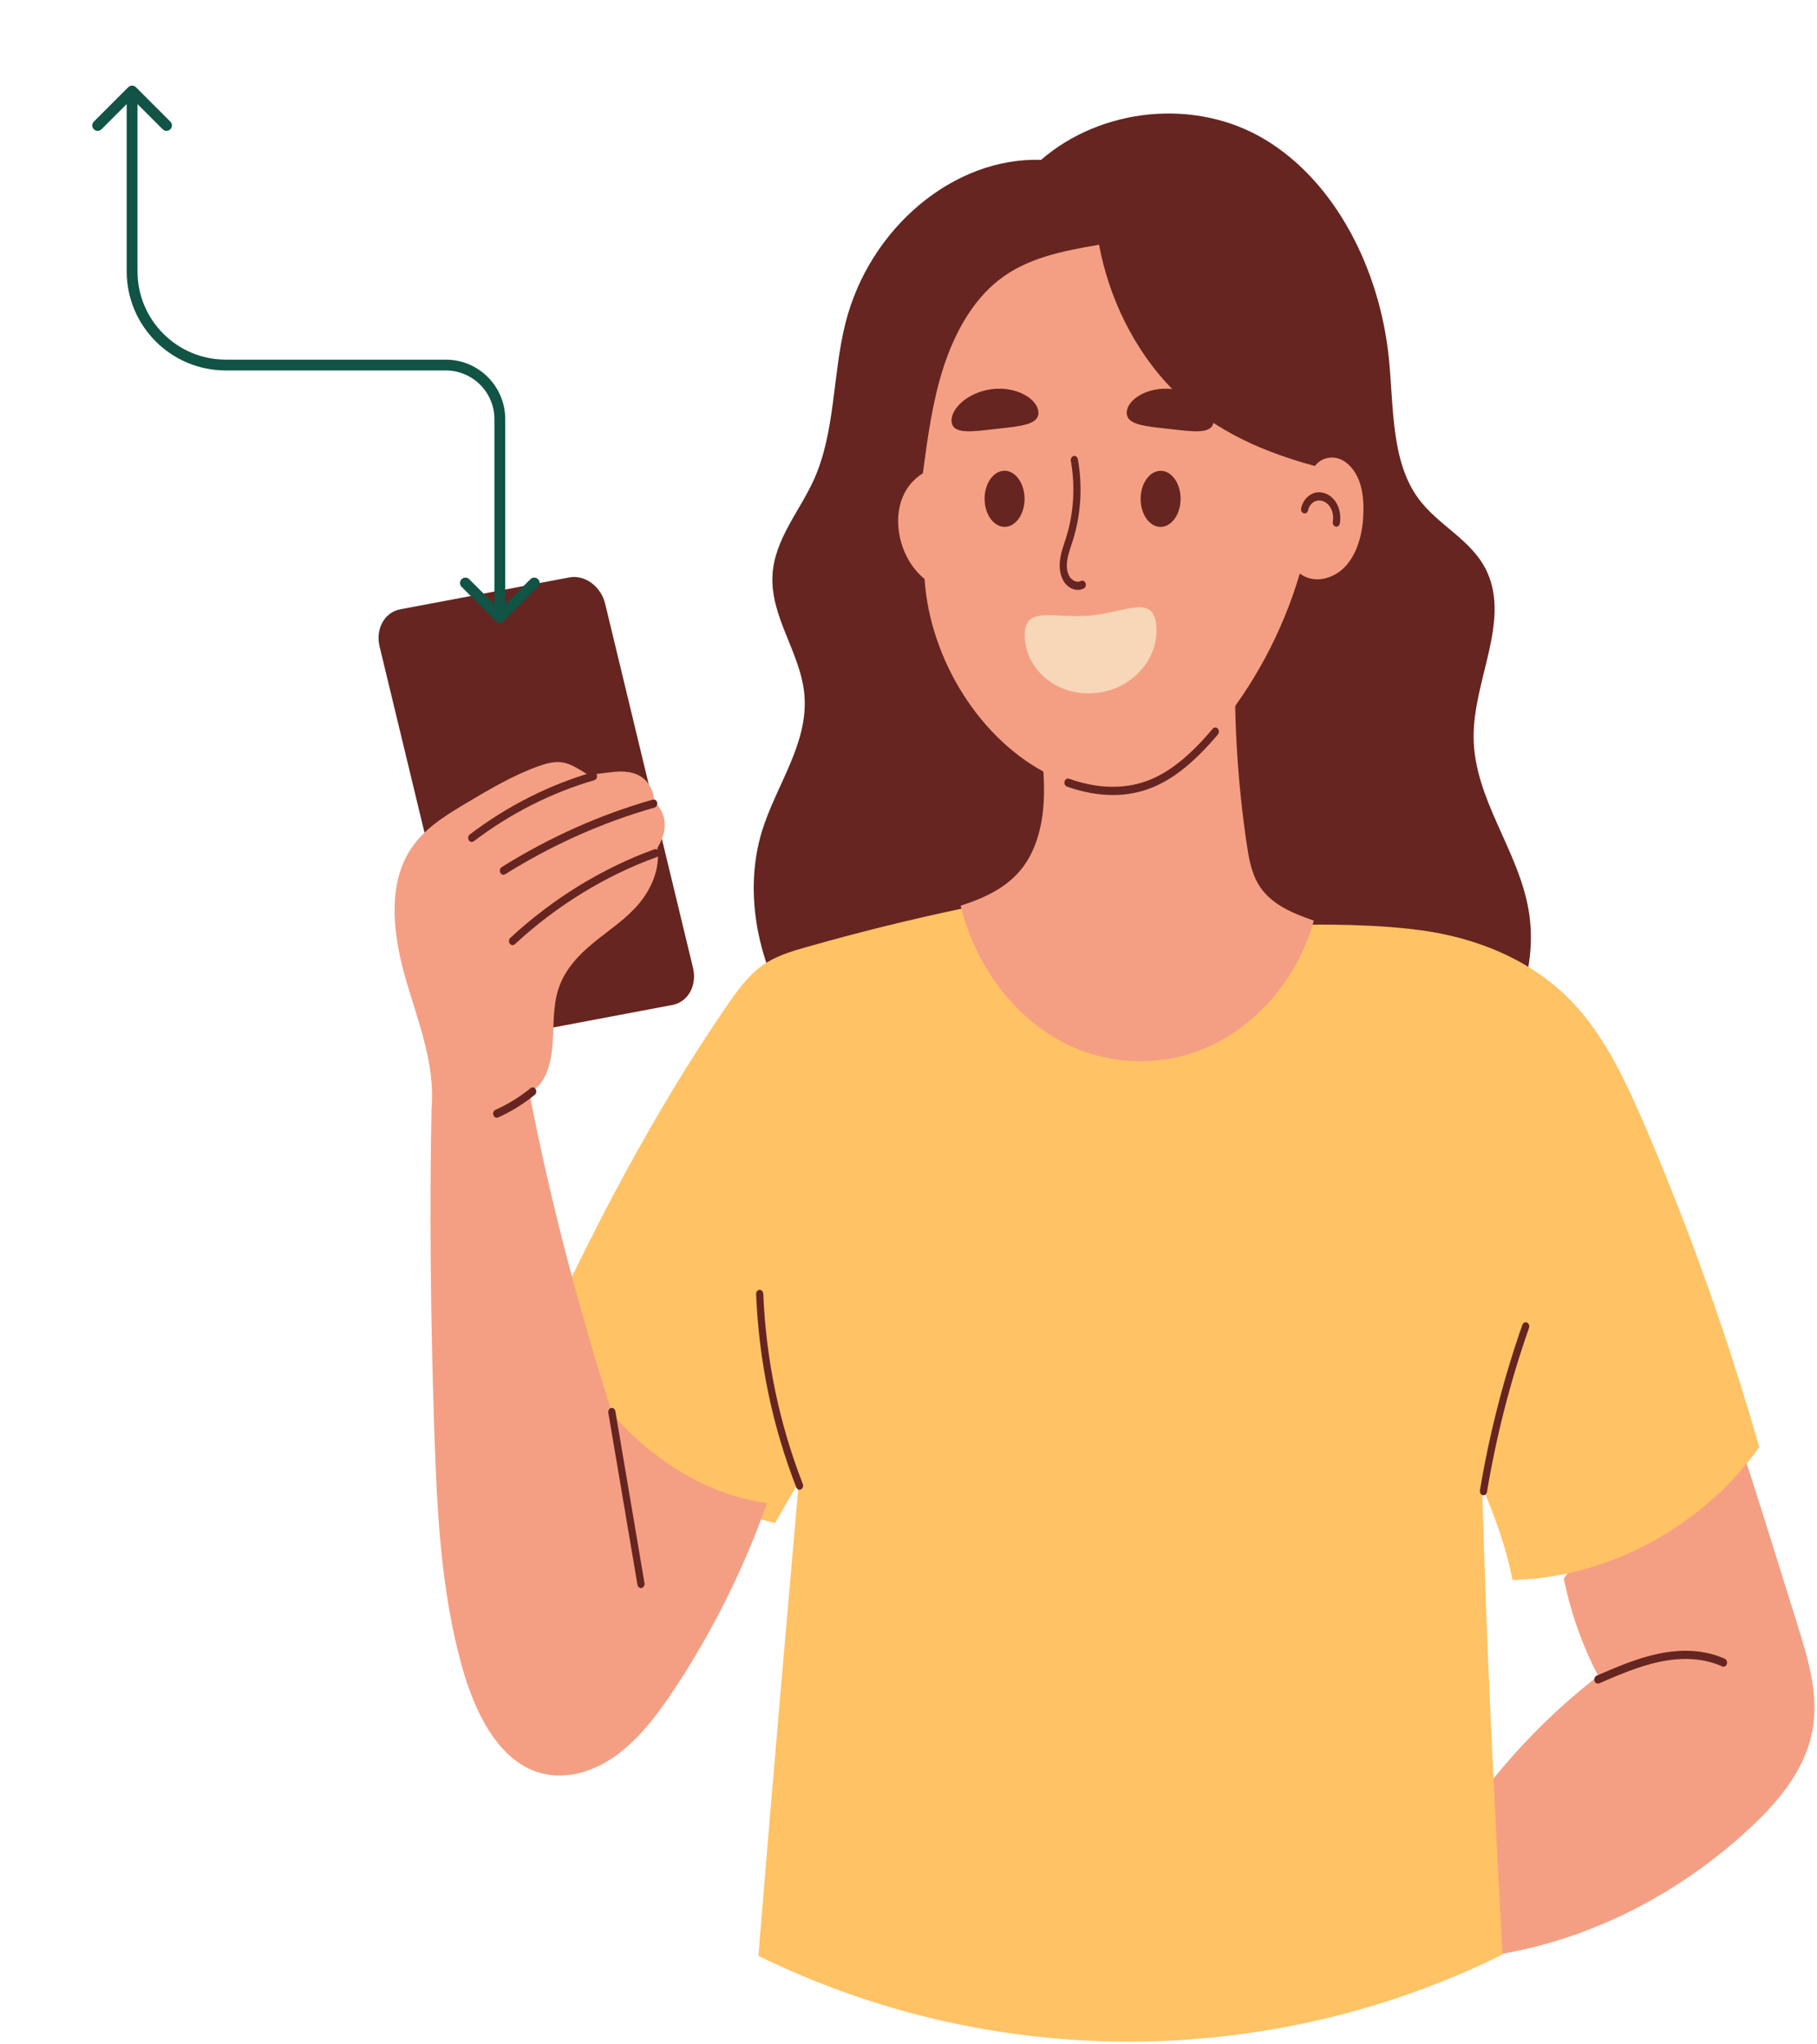 <svg width="504" height="567" viewBox="0 0 504 567" fill="none" xmlns="http://www.w3.org/2000/svg">
<path d="M433.773 437.842C435.696 447.339 438.94 456.49 443.339 464.833C423.69 479.906 407.007 500.018 394.662 522.233C400.947 530.039 408.434 536.577 416.359 541.95C441.824 537.533 466.192 525.102 486.071 506.377C493.872 499.032 501.364 489.935 502.968 478.526C504.274 469.25 501.474 459.932 498.72 451.081C493.527 434.4 488.328 417.713 482.905 400.865C463.741 406.662 446.234 419.398 433.773 437.842Z" fill="#F49F83"/>
<path d="M186.518 278.725L139.611 287.582C135.285 288.395 130.824 285.114 129.648 280.255L105.286 179.285C104.11 174.426 106.67 169.818 110.996 168.999L157.903 160.148C162.229 159.329 166.69 162.61 167.866 167.475L192.228 268.439C193.404 273.298 190.844 277.906 186.518 278.725Z" fill="#662520"/>
<path d="M288.764 44.344C264.668 43.525 241.167 63.147 234.506 89.647C230.917 103.919 231.737 119.68 225.817 132.9C221.821 141.824 214.804 149.557 214.271 159.562C213.655 171.229 222.171 181.18 223.132 192.817C224.24 206.228 215.332 217.697 211.398 230.398C205.953 247.963 210.53 268.194 220.347 283.064C230.17 297.94 244.605 308.041 259.647 315.201C297.154 333.047 340.566 334.021 378.653 317.878C391.072 312.619 403.182 305.393 412.137 294.235C421.098 283.082 426.516 267.471 424.034 252.595C421.207 235.657 408.809 221.576 408.752 204.328C408.694 188.729 418.804 172.526 412.514 158.684C408.438 149.707 398.924 145.876 393.303 138.076C385.785 127.653 386.61 112.711 385.236 99.293C382.692 74.436 370.288 50.374 350.921 38.72C331.553 27.059 305.467 29.88 288.769 44.344H288.764Z" fill="#662520"/>
<path d="M267.149 251.926C252.478 255.01 237.896 258.62 223.424 262.744C219.286 263.927 215.081 265.182 211.46 267.764C207.515 270.567 204.506 274.763 201.632 278.935C180.985 308.985 163.785 342.132 148.796 375.022C164.412 399.036 188.252 415.848 214.976 422.417C217.17 418.556 219.37 414.695 221.575 411.145C217.787 454.386 213.999 497.621 210.363 542.44C275.43 574.416 352.085 574.039 416.756 542.088C414.499 498.912 412.242 455.737 411.124 412.256C414.326 420.104 417.529 427.951 419.535 438.207C446.343 437.627 472.675 423.032 487.972 401.331C479.252 370.922 468.678 341.212 456.363 312.476C451.087 300.176 445.334 287.804 436.599 278.433C425.961 267.017 411.63 260.939 397.205 258.477C382.78 256.02 362.785 256.468 362.785 256.468C362.785 256.468 298.653 260.981 267.149 251.92V251.926Z" fill="#FFC264"/>
<path d="M364.739 129.243C366.369 127.019 369.3 126.374 371.698 127.33C374.091 128.286 375.941 130.623 376.959 133.277C377.978 135.937 378.245 138.901 378.192 141.8C378.104 147.22 376.818 152.868 373.496 156.735C370.173 160.602 364.483 162.079 360.544 159.066C355.706 175.454 347.566 190.45 337.101 202.899C331.72 209.3 325.513 215.175 318.094 217.799C309.447 220.853 299.943 219.15 291.61 215.127C272.034 205.684 257.917 182.937 256.454 160.572C252.379 157.279 249.657 151.882 249.197 146.198C248.737 140.515 250.55 134.646 255.984 131.269C257.311 121.306 258.659 111.253 261.725 101.804C264.798 92.349 269.75 83.413 277.013 77.7C284.808 71.574 294.473 69.649 304.849 67.88C307.681 82.959 314.698 96.969 324.64 107.386C334.583 117.797 347.404 124.569 364.739 129.249V129.243Z" fill="#F49F83"/>
<path d="M370.68 146.073C370.617 146.073 370.554 146.061 370.492 146.049C369.948 145.93 369.598 145.338 369.697 144.722C369.959 143.162 369.624 141.549 368.809 140.407C367.979 139.254 366.615 138.626 365.403 138.841C364.17 139.062 363.099 140.18 362.848 141.501C362.733 142.117 362.205 142.511 361.667 142.38C361.134 142.248 360.789 141.644 360.904 141.029C361.322 138.782 363.047 136.965 365.095 136.594C367.007 136.253 369.071 137.186 370.345 138.967C371.531 140.622 372.022 142.935 371.651 145.147C371.563 145.697 371.145 146.073 370.674 146.073H370.68Z" fill="#662520"/>
<path d="M288.45 204.256C289.16 210.382 289.871 216.55 289.489 222.712C289.103 228.874 287.546 235.102 284.16 239.913C280.132 245.627 274.003 248.771 266.464 251.191C270.388 267.203 280.508 281.092 293.575 288.396C306.642 295.699 322.441 296.303 335.899 290.004C349.358 283.704 360.262 270.615 364.421 255.327C358.543 253.265 352.179 250.809 348.846 244.898C347.023 241.658 346.354 237.762 345.795 233.96C343.402 217.716 342.31 201.226 342.597 184.169C324.306 186.595 306.438 193.116 288.45 204.262V204.256Z" fill="#F49F83"/>
<path d="M212.761 416.918C206.204 435.314 197.521 452.718 187.014 468.545C182.375 475.525 177.27 482.315 170.771 486.971C164.266 491.627 156.132 493.94 148.791 491.399C137.851 487.616 131.571 474.557 128.107 462.102C122.313 441.261 121.205 419.147 120.479 397.297C119.46 366.786 119.115 336.245 119.7 307.324C120.74 295.137 116.007 283.441 112.621 271.828C109.23 260.222 107.344 246.577 113.347 236.44C117.099 230.117 123.274 226.346 129.204 222.82C135.703 218.947 142.25 215.062 149.24 212.546C151.419 211.763 153.702 211.105 155.97 211.44C158.232 211.775 160.494 213.293 162.866 214.709C165.348 214.841 167.819 214.309 170.296 214.076C172.772 213.849 175.374 213.956 177.579 215.259C179.789 216.568 181.487 219.335 181.398 222.401C183.31 223.859 184.491 226.495 184.392 229.125C184.292 231.749 182.929 234.271 182.343 235.197C183.195 240.929 180.604 246.714 177.041 250.862C173.477 255.01 168.989 257.915 164.846 261.285C160.703 264.656 156.717 268.75 154.925 274.189C153.279 279.198 153.671 284.726 153.237 290.045C152.804 295.37 151.126 301.174 146.806 302.907C152.694 333.537 160.729 363.624 169.893 392.234C181.434 405.389 196.408 414.563 212.756 416.918H212.761Z" fill="#F49F83"/>
<path d="M177.793 440.442C177.323 440.442 176.905 440.066 176.816 439.522L168.738 391.828C168.639 391.212 168.989 390.614 169.527 390.495C170.066 390.375 170.588 390.776 170.693 391.397L178.77 439.091C178.869 439.707 178.519 440.299 177.981 440.418C177.918 440.436 177.85 440.442 177.793 440.442Z" fill="#662520"/>
<path d="M137.783 310.007C137.38 310.007 137.009 309.732 136.853 309.284C136.654 308.699 136.905 308.041 137.417 307.814C140.876 306.278 144.162 304.252 147.182 301.795C147.626 301.431 148.248 301.55 148.566 302.064C148.885 302.572 148.78 303.284 148.331 303.648C145.175 306.212 141.743 308.328 138.138 309.93C138.018 309.983 137.898 310.007 137.777 310.007H137.783Z" fill="#662520"/>
<path d="M130.849 233.524C130.525 233.524 130.212 233.345 130.019 233.016C129.716 232.49 129.841 231.785 130.301 231.438C140.755 223.525 152.218 217.722 164.365 214.177C164.898 214.022 165.442 214.387 165.577 214.996C165.713 215.606 165.389 216.227 164.856 216.383C152.923 219.861 141.67 225.563 131.398 233.333C131.226 233.464 131.037 233.524 130.849 233.524Z" fill="#662520"/>
<path d="M139.638 242.62C139.287 242.62 138.948 242.405 138.765 242.029C138.504 241.479 138.681 240.786 139.162 240.487C152.37 232.221 166.476 225.922 181.084 221.774C181.617 221.618 182.155 221.989 182.291 222.598C182.422 223.208 182.098 223.824 181.565 223.979C167.119 228.085 153.174 234.307 140.113 242.477C139.961 242.573 139.799 242.614 139.638 242.614V242.62Z" fill="#662520"/>
<path d="M142.176 262.14C141.884 262.14 141.597 261.996 141.403 261.715C141.058 261.225 141.121 260.508 141.55 260.114C153.294 249.242 167.119 240.749 181.528 235.549C182.056 235.358 182.615 235.693 182.777 236.291C182.944 236.894 182.652 237.534 182.129 237.719C167.955 242.835 154.355 251.19 142.803 261.883C142.621 262.056 142.401 262.14 142.176 262.14Z" fill="#662520"/>
<path d="M221.779 413.183C221.398 413.183 221.032 412.932 220.87 412.507C214.245 395.528 210.499 377.496 209.731 358.927C209.705 358.299 210.128 357.767 210.677 357.737C211.231 357.707 211.69 358.191 211.716 358.819C212.474 377.108 216.163 394.858 222.683 411.581C222.908 412.155 222.683 412.824 222.181 413.081C222.051 413.147 221.91 413.177 221.779 413.177V413.183Z" fill="#662520"/>
<path d="M411.485 414.712C411.422 414.712 411.359 414.7 411.297 414.688C410.758 414.569 410.403 413.977 410.502 413.362C413.125 397.697 417.08 382.247 422.268 367.449C422.477 366.863 423.057 366.582 423.564 366.815C424.076 367.048 424.322 367.712 424.118 368.292C418.972 382.958 415.053 398.265 412.456 413.786C412.368 414.336 411.95 414.712 411.479 414.712H411.485Z" fill="#662520"/>
<path d="M443.213 466.955C442.81 466.955 442.434 466.674 442.283 466.22C442.089 465.628 442.345 464.97 442.863 464.749C448.422 462.347 454.174 459.86 460.182 458.623C467.042 457.219 473.181 457.697 478.426 460.058C478.933 460.291 479.189 460.948 478.986 461.534C478.787 462.12 478.207 462.406 477.7 462.173C472.8 459.974 467.026 459.532 460.532 460.859C454.707 462.06 449.043 464.504 443.568 466.877C443.453 466.925 443.333 466.949 443.213 466.949V466.955Z" fill="#662520"/>
<path d="M298.987 163.614C297.503 163.614 295.962 162.724 295.032 161.194C294.04 159.556 293.705 157.309 294.092 154.87C294.332 153.322 294.813 151.87 295.278 150.466C295.408 150.071 295.544 149.677 295.664 149.282C297.838 142.403 298.308 134.98 297.028 127.814C296.918 127.198 297.268 126.601 297.806 126.475C298.345 126.35 298.867 126.744 298.977 127.36C300.33 134.932 299.834 142.78 297.54 150.053C297.409 150.46 297.274 150.866 297.138 151.272C296.688 152.641 296.26 153.932 296.046 155.271C295.879 156.341 295.738 158.361 296.668 159.897C297.31 160.949 298.684 161.732 299.781 161.146C300.278 160.883 300.868 161.128 301.103 161.702C301.333 162.269 301.119 162.945 300.623 163.208C300.111 163.483 299.551 163.608 298.987 163.608V163.614Z" fill="#662520"/>
<path d="M288.022 114.217C288.335 117.863 282.922 118.216 276.277 118.963C269.631 119.71 264.265 120.57 263.952 116.925C263.638 113.279 268.68 108.653 275.326 107.906C281.972 107.153 287.708 110.571 288.022 114.217Z" fill="#662520"/>
<path d="M284.192 138.303C284.197 138.811 284.16 139.319 284.092 139.821C284.024 140.323 283.925 140.807 283.789 141.28C283.648 141.758 283.481 142.206 283.283 142.63C283.084 143.055 282.854 143.449 282.598 143.814C282.347 144.178 282.065 144.501 281.767 144.788C281.464 145.075 281.146 145.32 280.811 145.517C280.477 145.714 280.132 145.864 279.777 145.965C279.416 146.067 279.061 146.121 278.695 146.121C278.33 146.127 277.969 146.079 277.614 145.983C277.253 145.888 276.908 145.738 276.569 145.547C276.235 145.356 275.911 145.117 275.608 144.836C275.305 144.555 275.022 144.232 274.761 143.874C274.505 143.515 274.27 143.126 274.066 142.702C273.863 142.278 273.69 141.83 273.544 141.357C273.403 140.891 273.298 140.401 273.225 139.905C273.147 139.403 273.11 138.895 273.105 138.387C273.105 137.873 273.136 137.371 273.204 136.869C273.272 136.367 273.377 135.877 273.512 135.405C273.648 134.932 273.816 134.484 274.014 134.06C274.218 133.63 274.442 133.235 274.698 132.876C274.954 132.512 275.231 132.183 275.534 131.902C275.832 131.615 276.151 131.37 276.485 131.173C276.82 130.976 277.17 130.826 277.525 130.725C277.88 130.623 278.241 130.569 278.606 130.563C278.967 130.563 279.327 130.611 279.688 130.707C280.043 130.803 280.393 130.946 280.728 131.143C281.067 131.334 281.386 131.574 281.689 131.854C281.997 132.135 282.279 132.452 282.535 132.817C282.797 133.175 283.027 133.564 283.23 133.988C283.439 134.412 283.612 134.861 283.753 135.327C283.894 135.799 284.004 136.283 284.077 136.785C284.15 137.287 284.186 137.789 284.192 138.303Z" fill="#662520"/>
<path d="M312.546 114.217C312.232 117.863 317.64 118.216 324.291 118.963C330.936 119.71 336.302 120.57 336.615 116.925C336.929 113.279 331.887 108.653 325.241 107.906C318.596 107.153 312.859 110.571 312.546 114.217Z" fill="#662520"/>
<path d="M321.977 130.576C322.337 130.582 322.698 130.635 323.053 130.737C323.413 130.839 323.758 130.988 324.093 131.185C324.427 131.383 324.746 131.628 325.049 131.914C325.346 132.195 325.623 132.524 325.879 132.889C326.135 133.247 326.365 133.642 326.564 134.072C326.762 134.496 326.929 134.945 327.065 135.417C327.206 135.889 327.306 136.379 327.374 136.881C327.442 137.383 327.473 137.885 327.473 138.399C327.468 138.907 327.431 139.415 327.358 139.917C327.285 140.413 327.175 140.903 327.034 141.37C326.893 141.842 326.715 142.29 326.512 142.714C326.308 143.139 326.078 143.527 325.817 143.886C325.555 144.244 325.273 144.567 324.97 144.848C324.667 145.129 324.349 145.368 324.009 145.559C323.669 145.75 323.325 145.9 322.964 145.996C322.609 146.091 322.248 146.139 321.883 146.133C321.522 146.133 321.162 146.079 320.806 145.978C320.446 145.876 320.101 145.727 319.767 145.529C319.432 145.332 319.113 145.087 318.81 144.8C318.513 144.513 318.236 144.191 317.98 143.826C317.724 143.461 317.494 143.067 317.295 142.643C317.097 142.218 316.93 141.77 316.794 141.292C316.658 140.82 316.553 140.336 316.485 139.834C316.418 139.332 316.386 138.823 316.386 138.315C316.391 137.801 316.428 137.299 316.501 136.797C316.574 136.295 316.684 135.811 316.825 135.339C316.966 134.873 317.144 134.425 317.348 134C317.551 133.576 317.781 133.187 318.042 132.829C318.304 132.464 318.586 132.148 318.889 131.867C319.192 131.586 319.511 131.347 319.85 131.155C320.19 130.958 320.535 130.815 320.895 130.719C321.25 130.623 321.611 130.576 321.977 130.576Z" fill="#662520"/>
<path d="M320.754 173.829C321.365 183.14 313.685 191.382 303.612 192.243C293.533 193.103 284.871 186.248 284.265 176.936C283.654 167.631 292.128 171.599 302.206 170.739C312.285 169.878 320.148 164.517 320.754 173.829Z" fill="#F7D7B7"/>
<path d="M308.7 220.495C304.604 220.495 300.304 219.712 295.941 218.158C295.419 217.973 295.126 217.333 295.288 216.73C295.45 216.132 296.009 215.797 296.537 215.982C304.123 218.696 311.479 218.941 317.796 216.712C323.924 214.548 329.828 209.91 336.38 202.111C336.761 201.662 337.393 201.644 337.785 202.081C338.182 202.511 338.198 203.234 337.817 203.688C331.019 211.769 324.844 216.598 318.386 218.881C315.346 219.957 312.096 220.495 308.7 220.495Z" fill="#662520"/>
<g filter="url(#filter0_d_3004_20)">
<path d="M37.702 20.186C37.116 19.6 36.166 19.6 35.581 20.186L26.035 29.732C25.449 30.318 25.449 31.267 26.035 31.853C26.62 32.439 27.57 32.439 28.156 31.853L36.641 23.368L45.126 31.853C45.712 32.439 46.662 32.439 47.248 31.853C47.834 31.267 47.834 30.318 47.248 29.732L37.702 20.186ZM137.579 168.308C138.165 168.894 139.115 168.894 139.701 168.308L149.247 158.762C149.832 158.177 149.832 157.227 149.247 156.641C148.661 156.055 147.711 156.055 147.125 156.641L138.64 165.126L130.155 156.641C129.569 156.055 128.619 156.055 128.033 156.641C127.448 157.227 127.448 158.177 128.033 158.762L137.579 168.308ZM138.64 112.247L137.14 112.247L138.64 112.247ZM62.641 97.246L62.641 95.746L62.641 97.246ZM36.641 21.247L35.141 21.247L35.141 71.247L36.641 71.247L38.141 71.247L38.141 21.247L36.641 21.247ZM62.641 97.246L62.641 98.746L123.64 98.747L123.64 97.247L123.64 95.747L62.641 95.746L62.641 97.246ZM138.64 112.247L137.14 112.247L137.14 167.248L138.64 167.248L140.14 167.248L140.14 112.247L138.64 112.247ZM123.64 97.247L123.64 98.747C131.096 98.747 137.14 104.791 137.14 112.247L138.64 112.247L140.14 112.247C140.14 103.134 132.753 95.747 123.64 95.747L123.64 97.247ZM36.641 71.247L35.141 71.247C35.141 86.434 47.453 98.746 62.641 98.746L62.641 97.246L62.641 95.746C49.11 95.746 38.141 84.778 38.141 71.247L36.641 71.247Z" fill="#115345"/>
</g>
<defs>
<filter id="filter0_d_3004_20" x="21.595" y="19.747" width="132.091" height="157.001" filterUnits="userSpaceOnUse" color-interpolation-filters="sRGB">
<feFlood flood-opacity="0" result="BackgroundImageFix"/>
<feColorMatrix in="SourceAlpha" type="matrix" values="0 0 0 0 0 0 0 0 0 0 0 0 0 0 0 0 0 0 127 0" result="hardAlpha"/>
<feOffset dy="4"/>
<feGaussianBlur stdDeviation="2"/>
<feComposite in2="hardAlpha" operator="out"/>
<feColorMatrix type="matrix" values="0 0 0 0 0.851 0 0 0 0 0.851 0 0 0 0 0.851 0 0 0 1 0"/>
<feBlend mode="normal" in2="BackgroundImageFix" result="effect1_dropShadow_3004_20"/>
<feBlend mode="normal" in="SourceGraphic" in2="effect1_dropShadow_3004_20" result="shape"/>
</filter>
</defs>
</svg>
